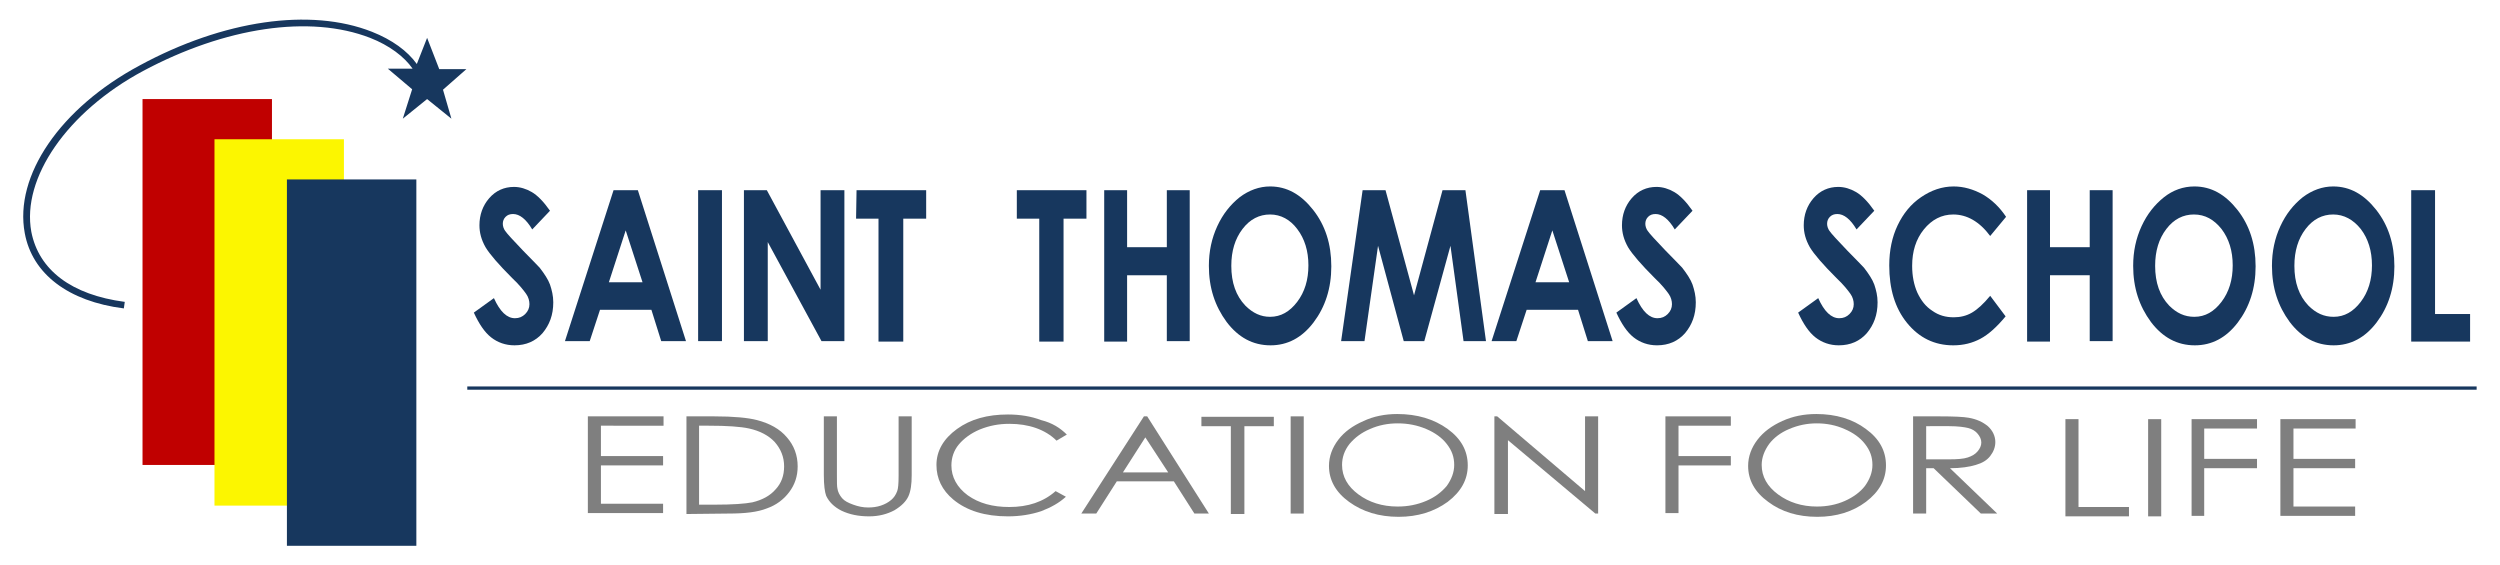 <svg xmlns="http://www.w3.org/2000/svg" xmlns:xlink="http://www.w3.org/1999/xlink" id="Layer_1" x="0px" y="0px" viewBox="-128 246 535 121" style="enable-background:new -128 246 535 121;" xml:space="preserve"><style type="text/css">	.st0{display:none;}	.st1{fill:#C00000;}	.st2{fill:#FCF600;}	.st3{fill:#17375E;}	.st4{fill:#7F7F7F;}</style><g id="Guia" class="st0">			<image style="display:inline;overflow:visible;enable-background:new    ;" width="1115" height="240" transform="matrix(0.479 0 0 0.475 -368.439 728.659)">	</image></g><g id="Logo">	<g>		<rect x="-97.5" y="267.2" class="st1" width="27.7" height="78.3"></rect>		<rect x="-82.1" y="275.8" class="st2" width="27.7" height="78.4"></rect>		<rect x="-66.6" y="284.4" class="st3" width="27.7" height="78.4"></rect>		<rect x="-28" y="328.7" class="st3" width="430" height="0.7"></rect>		<g>			<path class="st3" d="M-10.3,291.1l-3.8,4c-1.3-2.2-2.7-3.3-4.1-3.3c-0.7,0-1.2,0.2-1.6,0.6s-0.6,0.9-0.6,1.5    c0,0.5,0.2,1.1,0.5,1.5c0.4,0.6,1.7,2,3.8,4.2c2,2,3.1,3.2,3.6,3.7c1,1.3,1.8,2.5,2.2,3.6c0.4,1.2,0.7,2.4,0.7,3.8    c0,2.7-0.8,4.8-2.3,6.6c-1.5,1.7-3.5,2.6-6,2.6c-1.9,0-3.6-0.6-5-1.7s-2.6-2.9-3.7-5.3l4.3-3.1c1.3,2.9,2.8,4.3,4.5,4.3    c0.9,0,1.6-0.3,2.2-0.9s0.9-1.3,0.9-2.1c0-0.7-0.2-1.5-0.7-2.2s-1.4-1.9-3-3.4c-2.9-2.9-4.8-5.1-5.7-6.6    c-0.9-1.6-1.3-3.1-1.3-4.7c0-2.2,0.7-4.2,2.1-5.8c1.4-1.6,3.2-2.4,5.3-2.4c1.3,0,2.6,0.4,3.8,1.1    C-13,287.8-11.7,289.1-10.3,291.1z"></path>			<path class="st3" d="M3.3,286.7h5.2L18.8,319h-5.3l-2.1-6.7h-11l-2.2,6.7h-5.3L3.3,286.7z M5.9,295.3l-3.6,11.1h7.2L5.9,295.3z"></path>			<path class="st3" d="M21.4,286.7h5.1V319h-5.1V286.7z"></path>			<path class="st3" d="M31.2,286.7h4.9L47.6,308v-21.3h5.1V319h-4.9l-11.5-21.2V319h-5.1C31.2,319,31.2,286.7,31.2,286.7z"></path>			<path class="st3" d="M55.3,286.7h14.9v6.1h-4.9v26.3H60v-26.3h-4.8L55.3,286.7L55.3,286.7z"></path>			<path class="st3" d="M89.6,286.7h14.9v6.1h-4.9v26.3h-5.2v-26.3h-4.8V286.7z"></path>			<path class="st3" d="M108.3,286.7h4.9v12.2h8.5v-12.2h4.9V319h-4.9v-14.1h-8.5v14.2h-4.9V286.7z"></path>			<path class="st3" d="M305.8,286.7h4.9v12.2h8.5v-12.2h4.9V319h-4.9v-14.1h-8.5v14.2h-4.9V286.7z"></path>			<path class="st3" d="M143.8,285.9c3.6,0,6.6,1.7,9.2,5c2.6,3.3,3.9,7.3,3.9,12.1c0,4.7-1.3,8.7-3.8,12s-5.6,4.9-9.2,4.9    c-3.8,0-6.9-1.7-9.4-5c-2.5-3.4-3.8-7.3-3.8-12c0-3.1,0.6-5.9,1.8-8.5c1.2-2.6,2.8-4.6,4.8-6.2    C139.3,286.7,141.5,285.9,143.8,285.9z M143.8,291.9c-2.3,0-4.3,1-5.9,3.1c-1.6,2.1-2.4,4.7-2.4,7.9c0,3.6,1,6.4,3,8.5    c1.6,1.6,3.3,2.4,5.3,2.4c2.3,0,4.2-1.1,5.8-3.2s2.4-4.7,2.4-7.8s-0.8-5.7-2.4-7.8C148.1,293,146.1,291.9,143.8,291.9z"></path>			<path class="st3" d="M371.3,285.9c3.6,0,6.6,1.7,9.2,5s3.9,7.3,3.9,12.1c0,4.7-1.3,8.7-3.8,12s-5.6,4.9-9.2,4.9    c-3.8,0-6.9-1.7-9.4-5c-2.5-3.4-3.8-7.3-3.8-12c0-3.1,0.6-5.9,1.8-8.5c1.2-2.6,2.8-4.6,4.8-6.2    C366.8,286.7,369,285.9,371.3,285.9z M371.3,291.9c-2.3,0-4.3,1-5.9,3.1s-2.4,4.7-2.4,7.9c0,3.6,1,6.4,3,8.5    c1.6,1.6,3.3,2.4,5.4,2.4c2.3,0,4.2-1.1,5.8-3.2c1.6-2.1,2.4-4.7,2.4-7.8s-0.8-5.7-2.4-7.8C375.6,293,373.6,291.9,371.3,291.9z"></path>			<path class="st3" d="M341.6,285.9c3.6,0,6.6,1.7,9.2,5s3.9,7.3,3.9,12.1c0,4.7-1.3,8.7-3.8,12s-5.6,4.9-9.2,4.9    c-3.8,0-6.9-1.7-9.4-5c-2.5-3.4-3.8-7.3-3.8-12c0-3.1,0.6-5.9,1.8-8.5c1.2-2.6,2.8-4.6,4.8-6.2    C337,286.7,339.2,285.9,341.6,285.9z M341.5,291.9c-2.3,0-4.3,1-5.9,3.1s-2.4,4.7-2.4,7.9c0,3.6,1,6.4,3,8.5    c1.6,1.6,3.3,2.4,5.4,2.4c2.3,0,4.2-1.1,5.8-3.2c1.6-2.1,2.4-4.7,2.4-7.8s-0.8-5.7-2.4-7.8C345.8,293,343.9,291.9,341.5,291.9z"></path>			<path class="st3" d="M163.6,286.7h4.9l6.1,22.5l6.1-22.5h4.9L190,319h-4.8l-2.8-20.4l-5.6,20.4h-4.4l-5.5-20.4L164,319h-5    L163.6,286.7z"></path>			<path class="st3" d="M201.6,286.7h5.2l10.3,32.3h-5.3l-2.1-6.7h-11l-2.2,6.7h-5.3L201.6,286.7z M204.2,295.3l-3.6,11.1h7.2    L204.2,295.3z"></path>			<path class="st3" d="M234.2,291.1l-3.8,4c-1.3-2.2-2.7-3.3-4.1-3.3c-0.7,0-1.2,0.2-1.6,0.6s-0.6,0.9-0.6,1.5    c0,0.5,0.2,1.1,0.5,1.5c0.4,0.6,1.7,2,3.8,4.2c2,2,3.1,3.2,3.6,3.7c1,1.3,1.8,2.5,2.2,3.6c0.4,1.2,0.7,2.4,0.7,3.8    c0,2.7-0.8,4.8-2.3,6.6c-1.5,1.7-3.5,2.6-6,2.6c-1.9,0-3.6-0.6-5-1.7s-2.6-2.9-3.7-5.3l4.3-3.1c1.3,2.9,2.8,4.3,4.5,4.3    c0.9,0,1.6-0.3,2.2-0.9s0.9-1.3,0.9-2.1c0-0.7-0.2-1.5-0.7-2.2s-1.4-1.9-3-3.4c-2.9-2.9-4.8-5.1-5.7-6.6    c-0.9-1.6-1.3-3.1-1.3-4.7c0-2.2,0.7-4.2,2.1-5.8c1.4-1.6,3.2-2.4,5.3-2.4c1.3,0,2.6,0.4,3.8,1.1    C231.5,287.8,232.8,289.1,234.2,291.1z"></path>			<path class="st3" d="M273.1,291.1l-3.8,4c-1.3-2.2-2.7-3.3-4.1-3.3c-0.7,0-1.2,0.2-1.6,0.6s-0.6,0.9-0.6,1.5    c0,0.5,0.2,1.1,0.5,1.5c0.4,0.6,1.7,2,3.8,4.2c2,2,3.1,3.2,3.6,3.7c1,1.3,1.8,2.5,2.2,3.6c0.4,1.2,0.7,2.4,0.7,3.8    c0,2.7-0.8,4.8-2.3,6.6c-1.5,1.7-3.5,2.6-6,2.6c-1.9,0-3.6-0.6-5-1.7s-2.6-2.9-3.7-5.3l4.3-3.1c1.3,2.9,2.8,4.3,4.5,4.3    c0.9,0,1.6-0.3,2.2-0.9s0.9-1.3,0.9-2.1c0-0.7-0.2-1.5-0.7-2.2s-1.4-1.9-3-3.4c-2.9-2.9-4.8-5.1-5.7-6.6    c-0.9-1.6-1.3-3.1-1.3-4.7c0-2.2,0.7-4.2,2.1-5.8c1.4-1.6,3.2-2.4,5.3-2.4c1.3,0,2.6,0.4,3.8,1.1    C270.4,287.8,271.7,289.1,273.1,291.1z"></path>			<path class="st3" d="M301.3,292.4l-3.4,4.1c-2.3-3.1-5-4.6-7.9-4.6c-2.5,0-4.6,1.1-6.3,3.2c-1.7,2.1-2.5,4.7-2.5,7.8    c0,2.2,0.4,4.1,1.1,5.7c0.8,1.7,1.8,3,3.2,3.9c1.4,1,2.9,1.4,4.6,1.4c1.4,0,2.7-0.3,3.9-1c1.2-0.7,2.5-1.9,3.9-3.6l3.3,4.4    c-1.9,2.3-3.7,3.9-5.4,4.8c-1.7,0.9-3.6,1.4-5.8,1.4c-4,0-7.3-1.6-9.9-4.8c-2.6-3.2-3.8-7.3-3.8-12.3c0-3.2,0.6-6.1,1.8-8.6    c1.2-2.5,2.8-4.5,5-6s4.5-2.3,7-2.3c2.1,0,4.2,0.6,6.2,1.7C298.2,288.7,299.9,290.3,301.3,292.4z"></path>			<path class="st3" d="M388,286.7h5.1v26.5h7.5v5.9H388V286.7z"></path>		</g>		<g>			<g>				<path class="st4" d="M314,335.7h2.8v18.8h10.8v2H314V335.7z"></path>				<path class="st4" d="M331.7,335.7h2.8v20.8h-2.8V335.7z"></path>				<path class="st4" d="M341,335.7h14v2h-11.3v6.5H355v2h-11.3v10.2H341V335.7z"></path>				<path class="st4" d="M360,335.7h16.1v2h-13.3v6.5H376v2h-13.2v8.2H376v2h-16V335.7z"></path>			</g>			<g>				<path class="st4" d="M-2.2,335.1H14v2H0.6v6.5h13.3v2H0.6v8.2h13.3v2H-2.2C-2.2,355.8-2.2,335.1-2.2,335.1z"></path>				<path class="st4" d="M18.9,356v-20.9h5.9c4.2,0,7.3,0.3,9.2,0.8c2.7,0.7,4.9,1.9,6.4,3.7c1.5,1.7,2.3,3.8,2.3,6.2     c0,2.1-0.6,3.9-1.8,5.5c-1.2,1.6-2.8,2.8-4.8,3.5c-2,0.8-4.7,1.1-8.2,1.1L18.9,356C18.9,355.9,18.9,356,18.9,356z M21.6,354h3.3     c3.9,0,6.6-0.2,8.1-0.5c2.1-0.5,3.8-1.4,5-2.8c1.2-1.3,1.8-2.9,1.8-4.9s-0.7-3.7-2-5.2c-1.3-1.4-3.2-2.4-5.5-2.9     c-1.8-0.4-4.7-0.6-8.7-0.6h-2L21.6,354L21.6,354z"></path>				<path class="st4" d="M48.3,335.1h2.8v12.6c0,1.5,0,2.4,0.1,2.8c0.1,0.8,0.5,1.5,1,2.1s1.3,1,2.4,1.4c1.1,0.4,2.1,0.6,3.2,0.6     c0.9,0,1.8-0.1,2.7-0.4s1.6-0.7,2.2-1.2c0.6-0.5,1-1.1,1.3-1.9c0.2-0.5,0.3-1.6,0.3-3.3v-12.7h2.8v12.6c0,1.9-0.2,3.4-0.7,4.5     s-1.5,2.1-3,3c-1.5,0.8-3.3,1.3-5.4,1.3c-2.3,0-4.2-0.4-5.9-1.2c-1.6-0.8-2.7-1.9-3.3-3.2c-0.3-0.8-0.5-2.3-0.5-4.4L48.3,335.1     L48.3,335.1z"></path>				<path class="st4" d="M100.3,339l-2.2,1.3c-1.2-1.2-2.7-2.1-4.4-2.7c-1.7-0.6-3.6-0.9-5.7-0.9c-2.3,0-4.3,0.4-6.3,1.2     c-1.9,0.8-3.4,1.9-4.5,3.2c-1.1,1.3-1.6,2.9-1.6,4.5c0,2.5,1.2,4.7,3.5,6.4c2.4,1.7,5.3,2.5,8.9,2.5c4,0,7.3-1.1,9.9-3.4     l2.2,1.2c-1.4,1.3-3.2,2.3-5.3,3.1c-2.1,0.7-4.5,1.1-7.1,1.1c-4.9,0-8.8-1.2-11.7-3.6c-2.4-2-3.6-4.5-3.6-7.4     c0-3,1.5-5.6,4.4-7.7s6.5-3.1,10.9-3.1c2.6,0,5,0.4,7.1,1.2C97.2,336.5,98.9,337.6,100.3,339z"></path>				<path class="st4" d="M117.5,335.1l13.2,20.8h-3.1l-4.4-6.9H111l-4.4,6.9h-3.2l13.4-20.8H117.5z M117.1,339.6l-4.8,7.5h9.7     L117.1,339.6z"></path>				<path class="st4" d="M129.1,337.2v-2h15.5v2h-6.3V356h-2.9v-18.8H129.1z"></path>				<path class="st4" d="M148.2,335.1h2.8v20.8h-2.8V335.1z"></path>				<path class="st4" d="M171,334.6c4.3,0,7.9,1.1,10.8,3.2c2.9,2.1,4.3,4.7,4.3,7.8c0,3-1.4,5.6-4.3,7.8c-2.9,2.1-6.4,3.2-10.5,3.2     c-4.2,0-7.7-1.1-10.6-3.2s-4.3-4.7-4.3-7.7c0-2,0.7-3.9,2-5.6s3.1-3,5.4-4C165.9,335.1,168.4,334.6,171,334.6z M171.1,336.6     c-2.1,0-4.1,0.4-5.9,1.2c-1.9,0.8-3.3,1.9-4.4,3.2c-1.1,1.4-1.6,2.9-1.6,4.5c0,2.5,1.2,4.6,3.5,6.3c2.3,1.7,5.1,2.6,8.4,2.6     c2.2,0,4.2-0.4,6.1-1.2c1.9-0.8,3.3-1.9,4.4-3.2c1-1.4,1.6-2.9,1.6-4.5c0-1.7-0.5-3.1-1.6-4.5c-1-1.3-2.5-2.4-4.4-3.2     C175.3,337,173.3,336.6,171.1,336.6z"></path>				<path class="st4" d="M191.8,356v-20.9h0.6l18.8,16v-16h2.8v20.8h-0.6l-18.7-15.7V356L191.8,356L191.8,356z"></path>			</g>			<g>				<path class="st4" d="M228.4,335.1h14v2h-11.2v6.5h11.2v2h-11.2v10.2h-2.8V335.1z"></path>				<path class="st4" d="M260.7,334.6c4.2,0,7.8,1.1,10.6,3.2c2.9,2.1,4.3,4.7,4.3,7.8c0,3-1.4,5.6-4.3,7.8     c-2.8,2.1-6.3,3.2-10.4,3.2c-4.2,0-7.7-1.1-10.5-3.2c-2.9-2.1-4.3-4.7-4.3-7.7c0-2,0.7-3.9,2-5.6s3.1-3,5.3-4     S258,334.6,260.7,334.6z M260.8,336.6c-2.1,0-4,0.4-5.9,1.2c-1.9,0.8-3.3,1.9-4.3,3.2c-1,1.4-1.6,2.9-1.6,4.5     c0,2.5,1.2,4.6,3.5,6.3c2.3,1.7,5.1,2.6,8.3,2.6c2.2,0,4.2-0.4,6-1.2c1.8-0.8,3.3-1.9,4.3-3.2c1-1.4,1.6-2.9,1.6-4.5     c0-1.7-0.5-3.1-1.6-4.5c-1-1.3-2.5-2.4-4.4-3.2C264.9,337,262.9,336.6,260.8,336.6z"></path>				<path class="st4" d="M281.4,335.1h5.6c3.1,0,5.2,0.1,6.3,0.3c1.7,0.3,3,0.9,4.1,1.8c1,0.9,1.6,2.1,1.6,3.4c0,1.1-0.4,2.1-1.1,3     s-1.7,1.5-3.1,1.9c-1.3,0.4-3.2,0.7-5.5,0.7l10.1,9.7h-3.5l-10.1-9.7h-1.6v9.7h-2.8V335.1z M284.2,337.2v7.1h4.8     c1.9,0,3.2-0.1,4.1-0.4s1.6-0.7,2.1-1.3s0.8-1.2,0.8-1.9c0-0.7-0.3-1.3-0.8-1.9s-1.2-1-2-1.2s-2.2-0.4-4.1-0.4     C289.1,337.2,284.2,337.2,284.2,337.2z"></path>			</g>		</g>		<path class="st3" d="M-28.2,260.8H-34l-2.6-6.7l-2.2,5.6c-2-2.8-5.3-5.2-9.6-6.9c-13.2-5.2-31.8-2.5-49.7,7.2   c-17,9.1-26.9,23.6-24.6,35.9c1.6,8.7,9.3,14.6,21.2,16.1l0.2-1.4c-11.4-1.5-18.4-6.8-20-15c-2.1-11.5,7.7-25.7,23.9-34.4   c17.6-9.4,35.7-12.1,48.6-7.1c4.1,1.6,7.3,4,9.1,6.6H-45l5.2,4.4l-2,6.3l5.2-4.2l5.2,4.2l-1.8-6.2L-28.2,260.8z"></path>	</g></g></svg>
